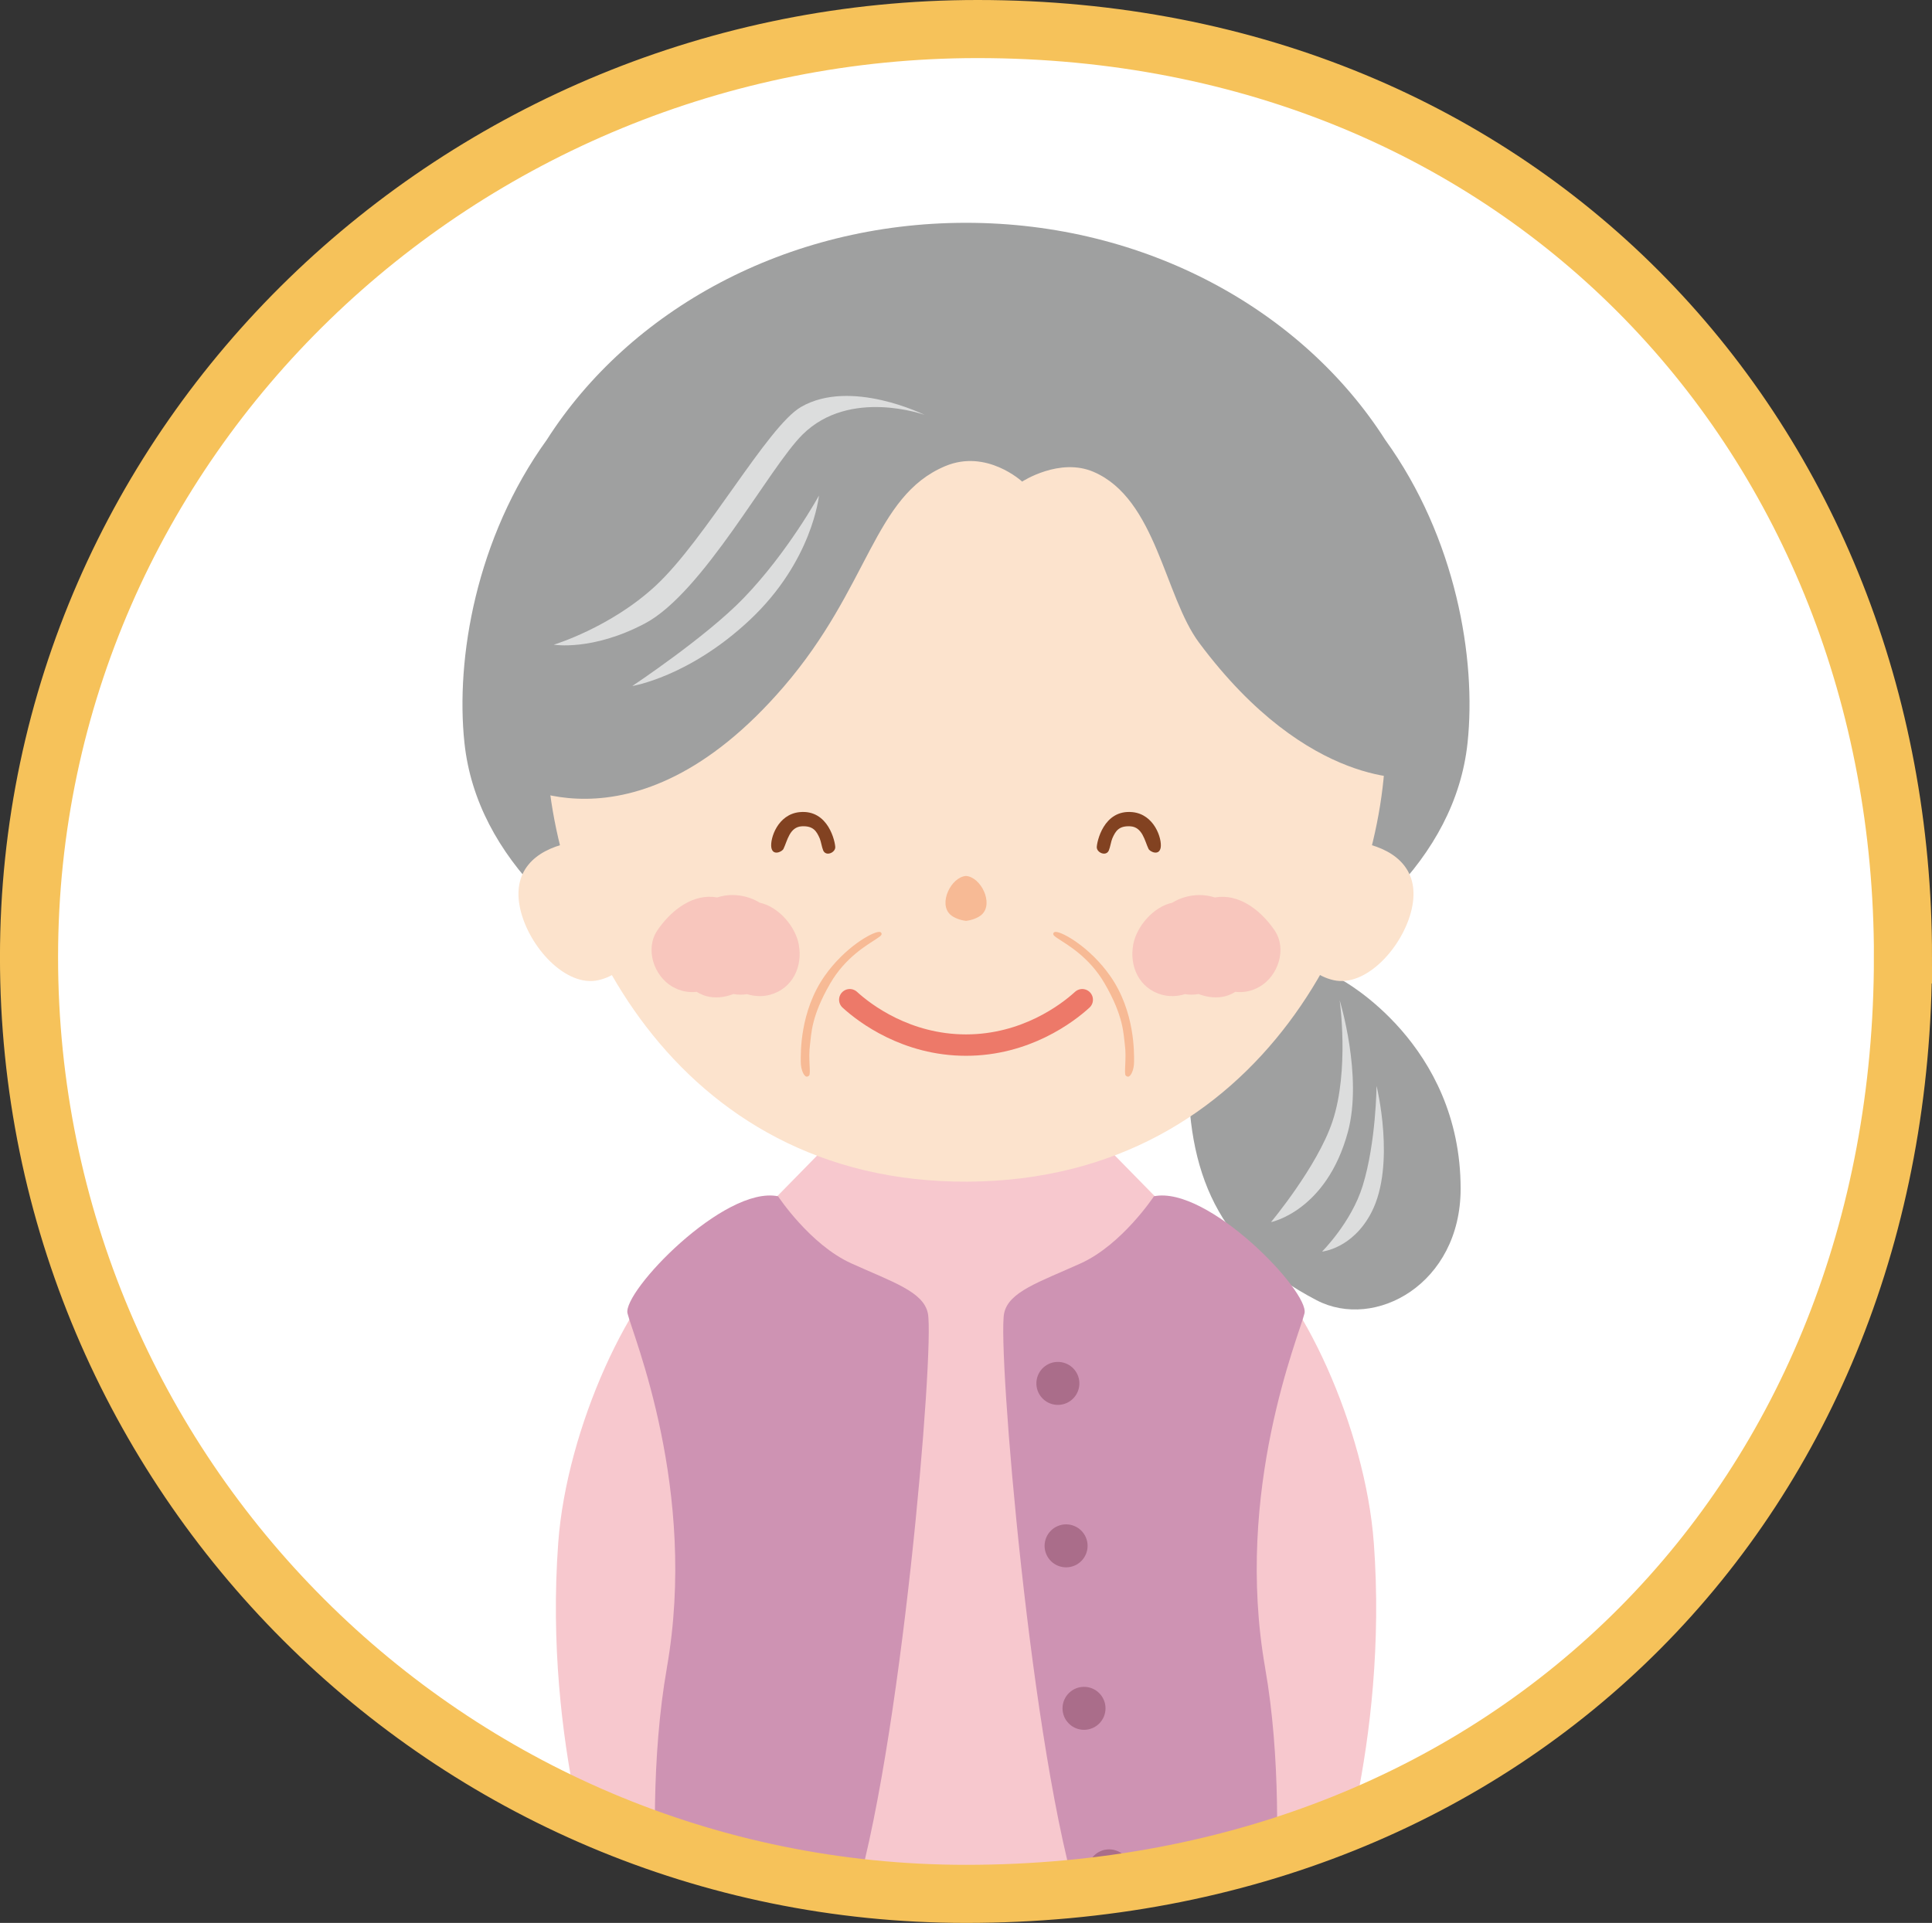 <?xml version="1.0" encoding="UTF-8"?><svg id="_イヤー_2" xmlns="http://www.w3.org/2000/svg" xmlns:xlink="http://www.w3.org/1999/xlink" viewBox="0 0 631.81 628.99"><rect x="0" y="0" width="631.81" height="628.99" fill="#333333" stroke="none"/><defs><style>.cls-1,.cls-2{fill:#fff;}.cls-3{fill:#dcdddd;}.cls-4{fill:#f7ba95;}.cls-5{fill:#f7c8ce;}.cls-6{fill:#ce93b3;}.cls-7{fill:#824221;}.cls-8{clip-path:url(#clippath);}.cls-9{stroke:#ed7969;stroke-linecap:round;stroke-width:7px;}.cls-9,.cls-10{fill:none;}.cls-9,.cls-10,.cls-2{stroke-miterlimit:10;}.cls-11{fill:#aa6d8a;}.cls-12{fill:#fce3cd;}.cls-10,.cls-2{stroke:#f6c25a;stroke-width:19px;}.cls-13{fill:#9fa0a0;}.cls-14{fill:#f8c6bd;}</style><clipPath id="clippath"><path class="cls-2" d="M622.31,313.09c0,176.74-127.16,306.41-306.41,306.41-169.22,0-306.41-137.18-306.41-306.41S150.44,9.5,319.67,9.5c179.25,0,302.65,134.36,302.65,303.59Z"/></clipPath></defs><g id="_イヤー_1-2"><g><path class="cls-1" d="M622.31,313.09c0,176.74-127.16,306.41-306.41,306.41-169.22,0-306.41-137.18-306.41-306.41S150.44,9.5,319.67,9.5c179.25,0,302.65,134.36,302.65,303.59Z"/><g class="cls-8"><g><g><path class="cls-13" d="M438.76,320.53s38.9,20.83,38.9,68.31c0,31.16-28,46.42-47.08,36.49-32.19-16.75-42.7-41.63-41.91-77.15,.55-24.84,5.33-41.37,19.96-40.94,10.56,.32,22.39,7.72,30.13,13.28Z"/><path class="cls-3" d="M438.11,327.22s3.22,22.97-2.38,39.68c-4.93,14.71-20.08,32.86-20.08,32.86,0,0,18.1-3.57,25.12-29.41,4.97-18.3-2.66-43.13-2.66-43.13Z"/><path class="cls-3" d="M450.17,355.22s-.16,18.54-4.56,32.73c-3.7,11.94-13.27,21.46-13.27,21.46,0,0,10.05-.94,16.19-12.9,7.99-15.59,1.64-41.29,1.64-41.29Z"/></g><g><path class="cls-5" d="M449.26,504.61c-2.75-37.3-23.68-83.12-43.12-97.21-3.04-2.2-12.87-6.18-22.22-9.7l-22.9-23.36h-90.22l-22.9,23.36c-9.35,3.52-19.19,7.5-22.22,9.7-19.44,14.09-40.38,59.9-43.12,97.21-4.9,66.63,14.99,119.08,14.84,119.77h237.02c-.14-.69,19.75-53.13,14.85-119.77Z"/><g><path class="cls-6" d="M413.75,545.72c5.06,28.66,4.25,62.05,2.85,78.66h-63.22c-16.24-50.22-27.24-183.69-25.01-194.76,1.43-7.1,11.5-10.23,25.04-16.36,13.54-6.13,23.96-21.95,23.96-21.95,17.63-3.57,50.92,31.26,49.23,38.3-1.69,7.05-23.13,57.85-12.84,116.11Z"/><path class="cls-6" d="M218.06,545.72c-5.06,28.66-4.25,62.05-2.85,78.66h63.22c16.24-50.22,27.24-183.69,25.01-194.76-1.43-7.1-11.5-10.23-25.04-16.36-13.54-6.13-23.96-21.95-23.96-21.95-17.63-3.57-50.92,31.26-49.23,38.3,1.69,7.05,23.13,57.85,12.84,116.11Z"/></g><g><circle class="cls-11" cx="345.94" cy="452.5" r="7.03" transform="translate(-156.13 721.49) rotate(-80.78)"/><circle class="cls-11" cx="348.64" cy="505.66" r="7.03" transform="translate(-166.97 171.91) rotate(-22.5)"/><path class="cls-11" d="M361.53,558.81c0,3.89-3.15,7.03-7.03,7.03s-7.03-3.15-7.03-7.03,3.15-7.03,7.03-7.03,7.03,3.15,7.03,7.03Z"/><path class="cls-11" d="M369.74,611.97c0,3.88-3.15,7.03-7.03,7.03s-7.03-3.15-7.03-7.03,3.15-7.03,7.03-7.03,7.03,3.15,7.03,7.03Z"/></g></g><g><path class="cls-13" d="M453,143.87c-27.04-42.37-78.28-70.99-137.1-70.99-58.81,0-110.06,28.62-137.09,70.99-23.18,32.12-29.84,71.66-26.93,99.08,8.13,76.66,132.93,109.22,164.02,109.22,31.09,0,155.89-32.56,164.03-109.22,2.91-27.41-3.75-66.96-26.93-99.08Z"/><path class="cls-12" d="M315.3,141.22c-75.76,.48-136.91,46.06-136.57,101.81,.33,55.75,40.76,144.11,137.87,143.5,97.1-.62,136.83-89.5,136.51-145.24-.34-55.75-62.03-100.54-137.8-100.06Z"/><g><path class="cls-14" d="M261.2,308.86c-1.09-5.75-6.48-12.21-12.71-13.57-2.6-1.6-5.64-2.47-8.76-2.52-1.85-.03-3.57,.27-5.19,.79-.49-.07-.98-.15-1.48-.19-7.56-.52-14.1,5.11-18.07,10.94-4.13,6.07-1.17,14.89,4.83,18.4,2.61,1.53,5.37,2.03,8.01,1.73,1,.59,2.05,1.09,3.14,1.4,2.74,.76,5.99,.46,8.88-.69,1.43,.27,2.94,.28,4.47,.06,2.46,.73,5.1,.85,7.5,.19,7.48-2.06,10.76-9.35,9.38-16.54Z"/><path class="cls-14" d="M380,325.39c2.39,.67,5.03,.55,7.49-.19,1.52,.23,3.04,.22,4.47-.05,2.9,1.15,6.14,1.44,8.88,.69,1.1-.3,2.15-.8,3.14-1.4,2.65,.31,5.4-.19,8.02-1.73,5.99-3.5,8.95-12.32,4.82-18.39-3.97-5.83-10.5-11.45-18.07-10.94-.5,.04-1,.11-1.48,.19-1.62-.52-3.34-.82-5.19-.79-3.12,.05-6.16,.92-8.76,2.52-6.24,1.36-11.61,7.82-12.71,13.57-1.37,7.19,1.91,14.48,9.39,16.53Z"/></g><g><path class="cls-4" d="M288.17,305.1c-.14-.19-.37-.27-.68-.27-2.24,0-11.24,5.05-17.8,14.4-8.18,11.67-7.83,25.39-7.82,28.02,0,2.86,1.12,4.93,1.95,4.93,.2,0,.5-.06,.78-.36,.65-.69-.34-5.58,.3-10.19,.46-3.33,.3-9.07,6.6-19.93,4.94-8.54,12.1-12.6,14.93-14.47,1.26-.84,1.79-1.18,1.87-1.64,.03-.17-.01-.34-.12-.48Z"/><path class="cls-4" d="M344.57,305.1c.14-.19,.37-.27,.68-.27,2.24,0,11.24,5.05,17.8,14.4,8.18,11.67,7.82,25.39,7.82,28.02,0,2.86-1.12,4.93-1.95,4.93-.2,0-.5-.06-.78-.36-.65-.69,.34-5.58-.3-10.19-.46-3.33-.3-9.07-6.6-19.93-4.94-8.54-12.1-12.6-14.93-14.47-1.27-.84-1.79-1.18-1.87-1.64-.03-.17,.01-.34,.12-.48Z"/></g><path class="cls-12" d="M209.89,293.85c2.81,12.37-3.54,24.35-14.19,26.77-10.65,2.42-22.75-10.88-25.56-23.25-2.81-12.37,4.73-19.1,15.37-21.52,10.65-2.43,21.56,5.63,24.37,18Z"/><path class="cls-12" d="M421.92,293.85c-2.8,12.37,3.54,24.35,14.19,26.77,10.64,2.42,22.74-10.88,25.55-23.25,2.81-12.37-4.73-19.1-15.37-21.52-10.65-2.43-21.56,5.63-24.37,18Z"/><path class="cls-13" d="M334.26,157.53s-11.57-10.76-25.14-5.06c-23.46,9.85-24.69,39.46-52.84,72.17-49.94,58.04-91.51,29.77-91.51,29.77,0,0,1.8-67.75,37.99-98.14,99.39-83.47,207.7-39.47,243.12,13.93,20.43,30.81,16.38,84.21,16.38,84.21,0,0-34.11,4.21-70.14-44.19-11.31-15.19-13.98-46.99-34.45-55.85-11.17-4.84-23.4,3.16-23.4,3.16Z"/><path class="cls-3" d="M302.4,135.73s-24.47-8.93-39.95,6.42c-11.06,10.97-32.43,51.71-51.58,61.81-17.24,9.09-29.77,6.92-29.77,6.92,0,0,18.47-5.55,33.25-19.22,16.44-15.19,36.6-52.18,47.62-58.55,16.28-9.41,40.42,2.62,40.42,2.62Z"/><path class="cls-3" d="M267.81,162.13s-2.06,21.36-22.61,40.66c-19.86,18.65-38.43,21.61-38.43,21.61,0,0,24.03-15.95,36.35-28.69,14.56-15.06,24.69-33.59,24.69-33.59Z"/><g><path class="cls-4" d="M315.91,286.53c-4.87,.35-9.1,8.97-5.17,12.62,1.03,.95,3.01,1.83,5.17,2.07,2.15-.23,4.14-1.12,5.17-2.07,3.94-3.65-.29-12.27-5.17-12.62Z"/><g><path class="cls-7" d="M379.58,277.2c.45-2.87-2.07-10.86-9.29-11.55-9.48-.9-11.62,9.93-11.62,11.5,0,1.75,3.05,3.12,3.95,1.02,.45-1.06,.72-2.96,1.13-3.91,1.04-2.39,2.13-4.16,5.84-3.97,4.04,.2,4.75,4.78,6,7.38,.47,.97,3.53,2.4,3.99-.47Z"/><path class="cls-7" d="M252.24,277.2c-.45-2.87,2.06-10.86,9.29-11.55,9.48-.9,11.62,9.93,11.62,11.5,0,1.75-3.05,3.12-3.95,1.02-.45-1.06-.72-2.96-1.13-3.91-1.04-2.39-2.13-4.16-5.84-3.97-4.04,.2-4.75,4.78-6.01,7.38-.47,.97-3.53,2.4-3.98-.47Z"/></g><path class="cls-9" d="M353.92,327.02c-4.9,4.49-18.57,14.84-38.01,14.84s-33.1-10.34-38.01-14.84"/></g></g></g></g><path class="cls-10" d="M622.31,313.09c0,176.74-127.16,306.41-306.41,306.41-169.22,0-306.41-137.18-306.41-306.41S150.44,9.5,319.67,9.5c179.25,0,302.65,134.36,302.65,303.59Z"/></g></g></svg>